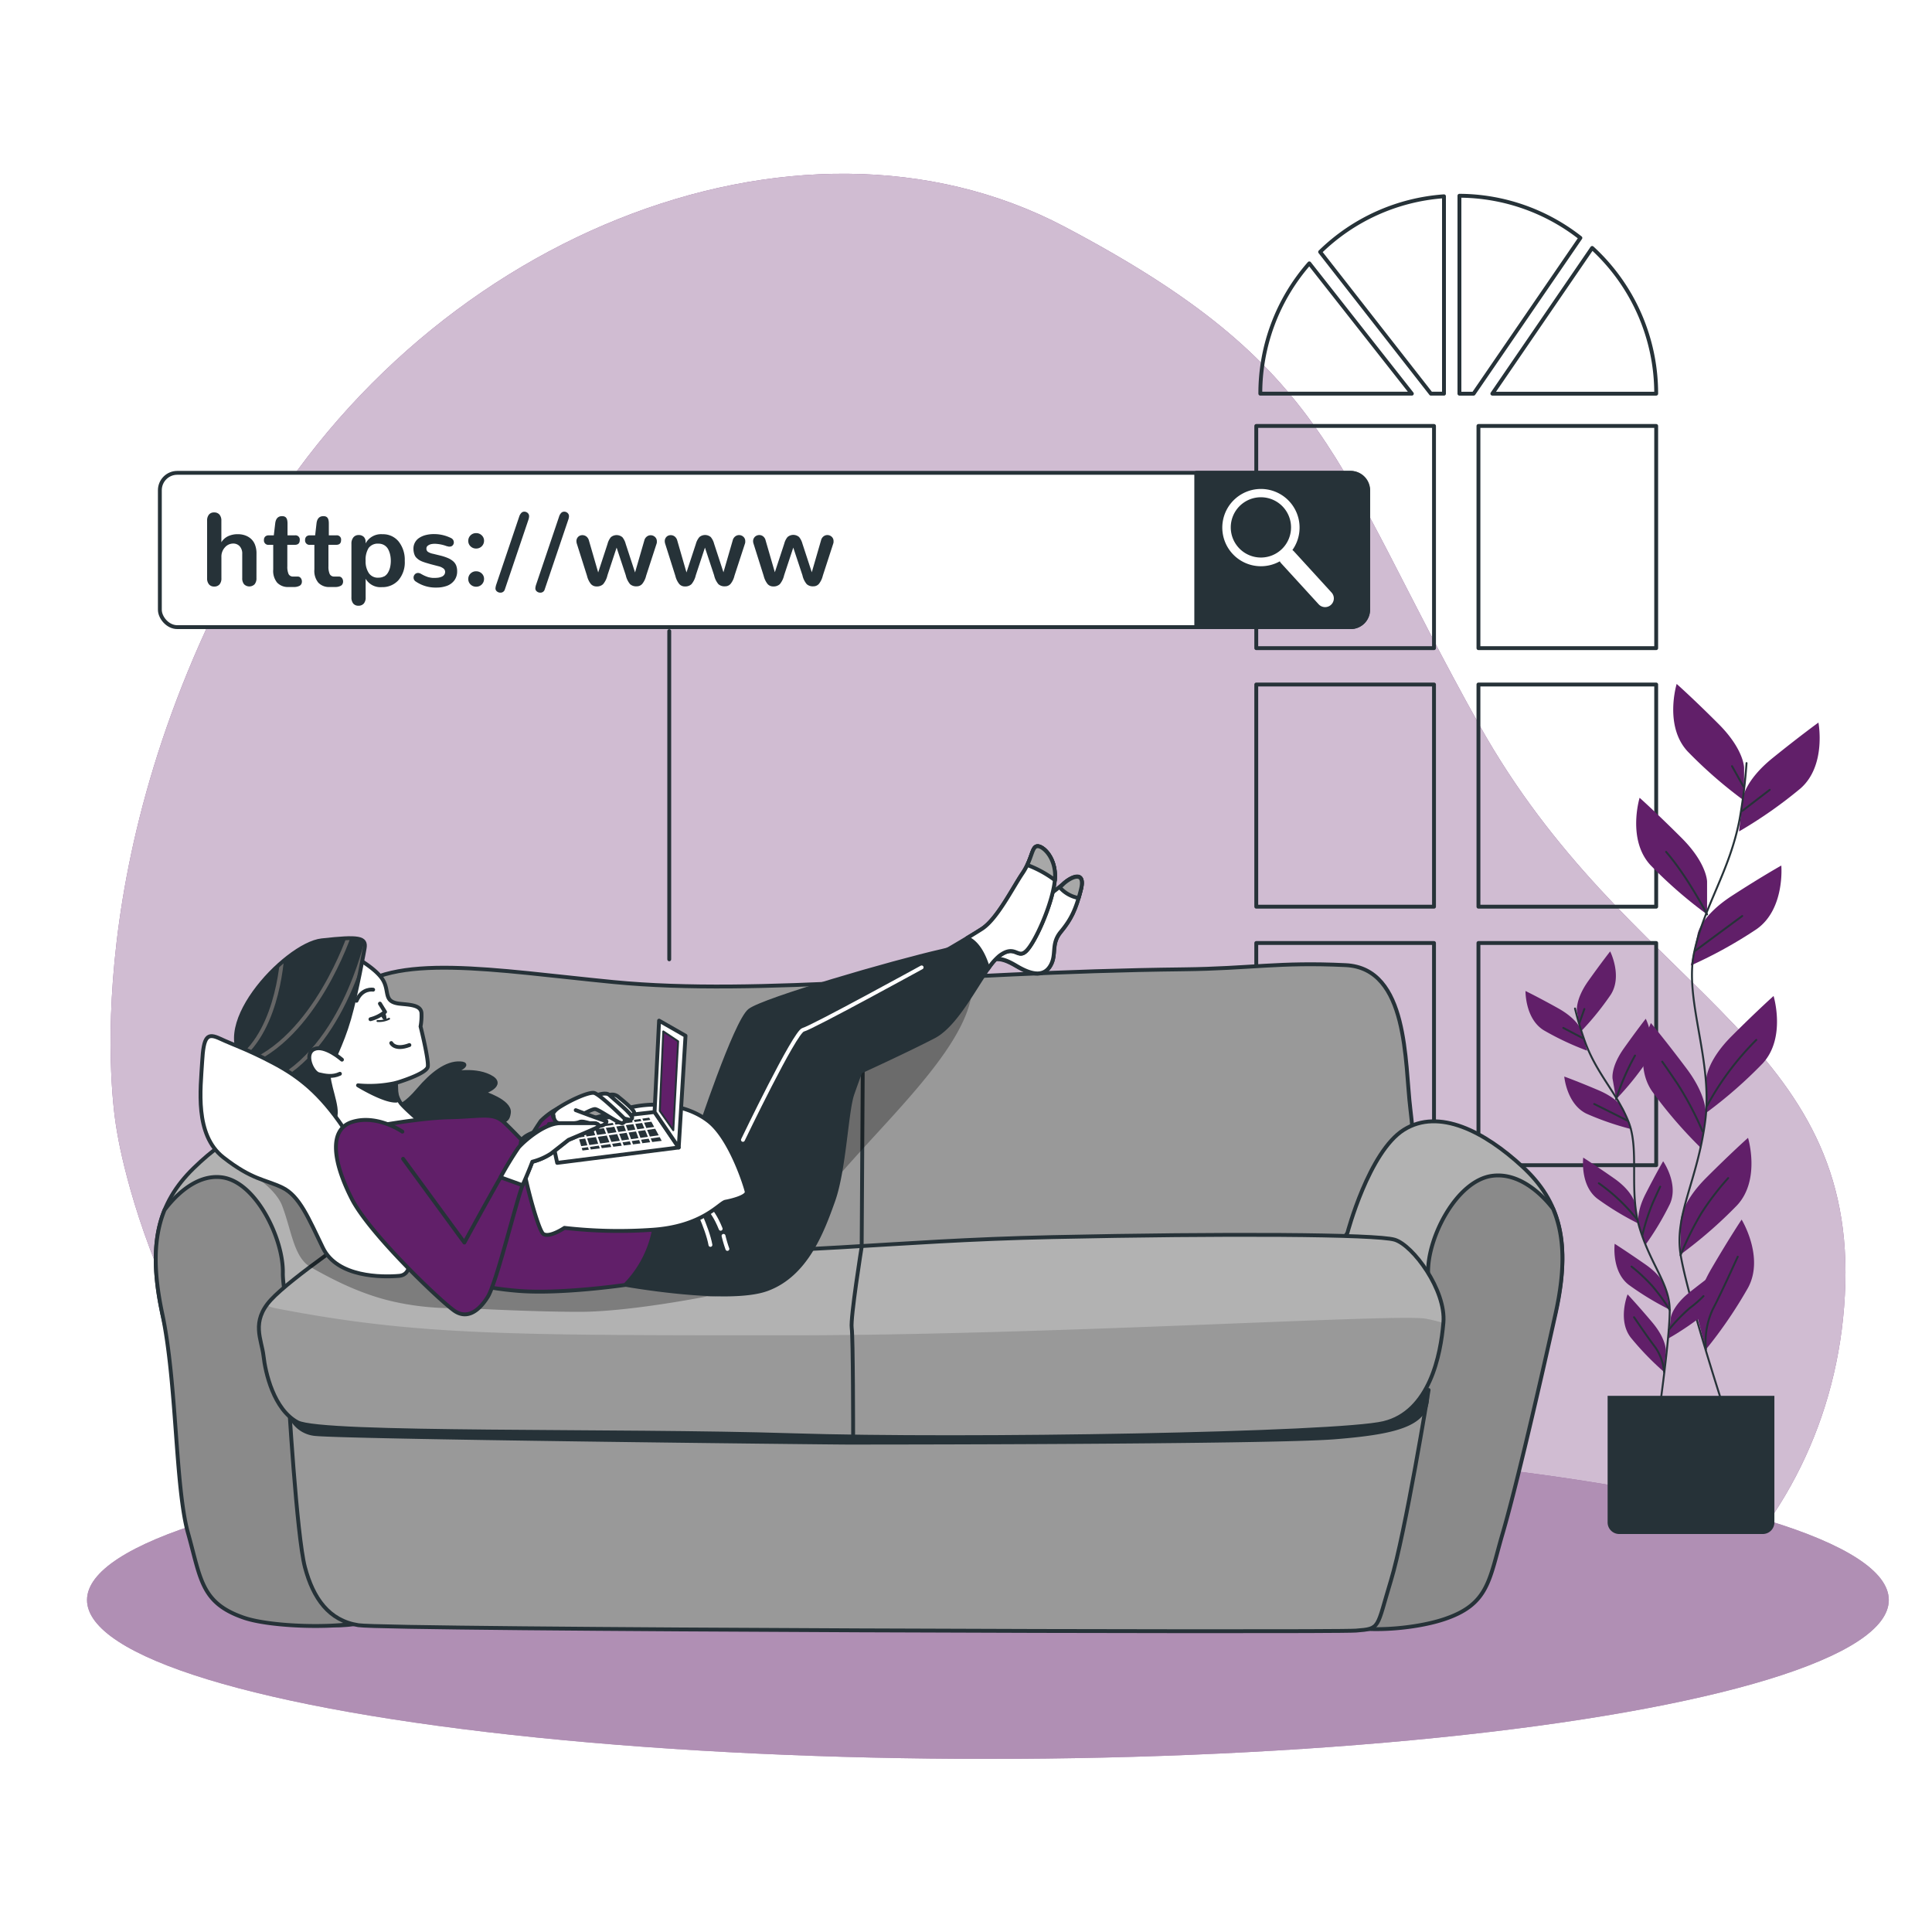 <?xml version="1.0" encoding="UTF-8"?> <svg xmlns="http://www.w3.org/2000/svg" xmlns:xlink="http://www.w3.org/1999/xlink" xmlns:svgjs="http://svgjs.com/svgjs" class="animated" id="freepik_stories-www" viewBox="0 0 500 500" version="1.1"><style>svg#freepik_stories-www:not(.animated) .animable {opacity: 0;}svg#freepik_stories-www.animated #freepik--Tab--inject-140 {animation: 6s Infinite linear floating;animation-delay: 0s;} @keyframes floating { 0% { opacity: 1; transform: translateY(0px); } 50% { transform: translateY(-10px); } 100% { opacity: 1; transform: translateY(0px); } } </style><g id="freepik--background-simple--inject-140" style="transform-origin: 253.112px 248.497px 0px;" class="animable"><path d="M30.12,291.91s10.93,78.7,82.23,123.47,162.76,37.59,237,33.73,126.41-52.54,128.22-116.88-56.49-76.16-94.7-144.56-38-92.42-107.37-129S107.87,61.52,62.9,143.83,30.12,291.91,30.12,291.91Z" style="fill: rgb(97, 31, 105); transform-origin: 253.112px 248.497px 0px;" id="el7fzbjt4howr" class="animable"></path><g id="el50fte02jubk"><path d="M30.12,291.91s10.93,78.7,82.23,123.47,162.76,37.59,237,33.73,126.41-52.54,128.22-116.88-56.49-76.16-94.7-144.56-38-92.42-107.37-129S107.87,61.52,62.9,143.83,30.12,291.91,30.12,291.91Z" style="fill: rgb(255, 255, 255); opacity: 0.7; transform-origin: 253.112px 248.497px 0px;" class="animable"></path></g></g><g id="freepik--Window--inject-140" style="transform-origin: 376.87px 176.105px 0px;" class="animable"><path d="M338.85,68.16a51,51,0,0,0-12.68,33.72h39.21Z" style="fill: none; stroke: rgb(38, 50, 56); stroke-linecap: round; stroke-linejoin: round; transform-origin: 345.775px 85.02px 0px;" id="eljfsqylrv87p" class="animable"></path><path d="M412.05,64.17l-25.83,37.71h42.4A51.09,51.09,0,0,0,412.05,64.17Z" style="fill: none; stroke: rgb(38, 50, 56); stroke-linecap: round; stroke-linejoin: round; transform-origin: 407.42px 83.025px 0px;" id="el7nhf5u78lyi" class="animable"></path><path d="M341.65,65.2l28.67,36.68h3.38V50.8A51,51,0,0,0,341.65,65.2Z" style="fill: none; stroke: rgb(38, 50, 56); stroke-linecap: round; stroke-linejoin: round; transform-origin: 357.675px 76.34px 0px;" id="elxmeasx6pg7" class="animable"></path><rect x="325.12" y="244.05" width="46" height="57.5" style="fill: none; stroke: rgb(38, 50, 56); stroke-linecap: round; stroke-linejoin: round; transform-origin: 348.12px 272.8px 0px;" id="el6sg0ahie7v7" class="animable"></rect><path d="M377.7,50.66v51.22h3.67L409,61.57A51,51,0,0,0,377.7,50.66Z" style="fill: none; stroke: rgb(38, 50, 56); stroke-linecap: round; stroke-linejoin: round; transform-origin: 393.35px 76.27px 0px;" id="elz82wsp44bro" class="animable"></path><rect x="382.62" y="110.24" width="46" height="57.5" style="fill: none; stroke: rgb(38, 50, 56); stroke-linecap: round; stroke-linejoin: round; transform-origin: 405.62px 138.99px 0px;" id="elpt9vqnk4gkn" class="animable"></rect><rect x="325.12" y="177.15" width="46" height="57.5" style="fill: none; stroke: rgb(38, 50, 56); stroke-linecap: round; stroke-linejoin: round; transform-origin: 348.12px 205.9px 0px;" id="el33iydcczjzx" class="animable"></rect><rect x="382.62" y="177.15" width="46" height="57.5" style="fill: none; stroke: rgb(38, 50, 56); stroke-linecap: round; stroke-linejoin: round; transform-origin: 405.62px 205.9px 0px;" id="elexzjm1v9h7" class="animable"></rect><rect x="382.62" y="244.05" width="46" height="57.5" style="fill: none; stroke: rgb(38, 50, 56); stroke-linecap: round; stroke-linejoin: round; transform-origin: 405.62px 272.8px 0px;" id="el31n2o3vs0gf" class="animable"></rect><rect x="325.12" y="110.24" width="46" height="57.5" style="fill: none; stroke: rgb(38, 50, 56); stroke-linecap: round; stroke-linejoin: round; transform-origin: 348.12px 138.99px 0px;" id="elj3rmrjlaym" class="animable"></rect></g><g id="freepik--Floor--inject-140" style="transform-origin: 255.67px 414.08px 0px;" class="animable"><ellipse cx="255.67" cy="414.08" rx="233.15" ry="41.12" style="fill: rgb(97, 31, 105); transform-origin: 255.67px 414.08px 0px;" id="elhcf8zfi3evp" class="animable"></ellipse><g id="elvrgzq1uall"><ellipse cx="255.67" cy="414.08" rx="233.15" ry="41.12" style="fill: rgb(255, 255, 255); opacity: 0.5; transform-origin: 255.67px 414.08px 0px;" class="animable"></ellipse></g></g><g id="freepik--Plants--inject-140" style="transform-origin: 432.863px 287px 0px;" class="animable"><path d="M451.37,198.69s0-4.71-6.6-11.32S433.92,177,433.92,177s-3.31,10.85,2.83,17.46a116.51,116.51,0,0,0,14.62,12.74Z" style="fill: rgb(97, 31, 105); transform-origin: 442.2px 192.1px 0px;" id="el765pdr2u31u" class="animable"></path><path d="M441.79,228.16s0-4.72-6.61-11.32-10.85-10.38-10.85-10.38-3.3,10.85,2.83,17.45a115.31,115.31,0,0,0,14.63,12.74Z" style="fill: rgb(97, 31, 105); transform-origin: 432.617px 221.555px 0px;" id="elpf5rqux8bgm" class="animable"></path><path d="M451,206.73s.49-4.69,7.76-10.56S470.61,187,470.61,187s2.13,11.14-4.66,17.06a116.17,116.17,0,0,1-15.89,11.12Z" style="fill: rgb(97, 31, 105); transform-origin: 460.493px 201.09px 0px;" id="elmgmuuz3hyob" class="animable"></path><path d="M439.38,241.53s1-4.62,8.83-9.69S461,224,461,224s1,11.31-6.42,16.48a116.29,116.29,0,0,1-17,9.39Z" style="fill: rgb(97, 31, 105); transform-origin: 449.313px 236.935px 0px;" id="el9cnoq0hc3o6" class="animable"></path><path d="M441.55,279.46s0-4.71,6.61-11.32S459,257.76,459,257.76s3.3,10.85-2.83,17.46A116.24,116.24,0,0,1,441.55,288Z" style="fill: rgb(97, 31, 105); transform-origin: 450.719px 272.88px 0px;" id="elskwpx4ikd1" class="animable"></path><path d="M441.44,288.72s.67-4.67-4.93-12.14-9.26-11.82-9.26-11.82-4.81,10.27.32,17.68a115.82,115.82,0,0,0,12.67,14.69Z" style="fill: rgb(97, 31, 105); transform-origin: 433.334px 280.945px 0px;" id="elfpunk1ykg6u" class="animable"></path><path d="M434.93,316.17s0-4.72,6.6-11.32,10.86-10.38,10.86-10.38,3.3,10.85-2.83,17.45a116.07,116.07,0,0,1-14.63,12.74Z" style="fill: rgb(97, 31, 105); transform-origin: 444.104px 309.565px 0px;" id="elc2s9bfxxxem" class="animable"></path><path d="M439.34,341.05s-1.19-4.56,3.52-12.63,7.87-12.79,7.87-12.79,5.94,9.67,1.68,17.61a116.44,116.44,0,0,1-10.92,16Z" style="fill: rgb(97, 31, 105); transform-origin: 446.577px 332.435px 0px;" id="eluakepwkupyb" class="animable"></path><path d="M452,197.49a134.92,134.92,0,0,1-1.81,14.64c-2.61,13.49-9.14,22.2-11.75,34.38s4.89,27.88,2.88,43.53-8.1,24.36-6.36,34.8,10.88,38.73,10.88,38.73" style="fill: none; stroke: rgb(38, 50, 56); stroke-linecap: round; stroke-linejoin: round; stroke-width: 0.5px; transform-origin: 443.326px 280.53px 0px;" id="el5rqlkipjjw6" class="animable"></path><line x1="450.89" y1="209.87" x2="458.01" y2="204.4" style="fill: none; stroke: rgb(38, 50, 56); stroke-linecap: round; stroke-linejoin: round; stroke-width: 0.5px; transform-origin: 454.45px 207.135px 0px;" id="elc33weqfxu29" class="animable"></line><line x1="451.22" y1="203.58" x2="448.24" y2="198.28" style="fill: none; stroke: rgb(38, 50, 56); stroke-linecap: round; stroke-linejoin: round; stroke-width: 0.5px; transform-origin: 449.73px 200.93px 0px;" id="elqqja7wg99bd" class="animable"></line><path d="M438.81,246s6-4.47,12.08-8.94" style="fill: none; stroke: rgb(38, 50, 56); stroke-linecap: round; stroke-linejoin: round; stroke-width: 0.5px; transform-origin: 444.85px 241.53px 0px;" id="eleq3tyz2rpew" class="animable"></path><path d="M441.79,236.65s-5-9.73-10.6-16.19" style="fill: none; stroke: rgb(38, 50, 56); stroke-linecap: round; stroke-linejoin: round; stroke-width: 0.5px; transform-origin: 436.49px 228.555px 0px;" id="ely57y6d7gpkl" class="animable"></path><path d="M441.79,286.18a73.51,73.51,0,0,1,12.74-17.05" style="fill: none; stroke: rgb(38, 50, 56); stroke-linecap: round; stroke-linejoin: round; stroke-width: 0.5px; transform-origin: 448.16px 277.655px 0px;" id="el1e7kvoseldh" class="animable"></path><path d="M440.63,292.8a83.07,83.07,0,0,0-6.46-12.25c-3.47-5.13-4-5.8-4-5.8" style="fill: none; stroke: rgb(38, 50, 56); stroke-linecap: round; stroke-linejoin: round; stroke-width: 0.5px; transform-origin: 435.4px 283.775px 0px;" id="el6dlfegvjg9q" class="animable"></path><path d="M434.93,324.84A79.38,79.38,0,0,1,440.3,314a69.92,69.92,0,0,1,6.95-9.11" style="fill: none; stroke: rgb(38, 50, 56); stroke-linecap: round; stroke-linejoin: round; stroke-width: 0.5px; transform-origin: 441.09px 314.865px 0px;" id="eljz3ole83qpd" class="animable"></path><path d="M441.49,349.27a20.17,20.17,0,0,1,1.79-10.45c2.48-4.8,5.29-11.09,6.45-13.58" style="fill: none; stroke: rgb(38, 50, 56); stroke-linecap: round; stroke-linejoin: round; stroke-width: 0.5px; transform-origin: 445.563px 337.255px 0px;" id="elgv1j537wbww" class="animable"></path><path d="M408.12,261.72s-.51-3,2.91-7.82,5.68-7.68,5.68-7.68,3.25,6.44.12,11.25a73.91,73.91,0,0,1-7.79,9.58Z" style="fill: rgb(97, 31, 105); transform-origin: 413.142px 256.635px 0px;" id="elqkvdsc5qcnp" class="animable"></path><path d="M417.33,279.16s-.51-3,2.91-7.82,5.68-7.69,5.68-7.69,3.25,6.45.12,11.26a74.25,74.25,0,0,1-7.79,9.57Z" style="fill: rgb(97, 31, 105); transform-origin: 422.352px 274.065px 0px;" id="el7e9pyw3wvct" class="animable"></path><path d="M409.25,266.72s-.82-2.89-6-5.78-8.45-4.47-8.45-4.47-.13,7.22,4.77,10.19a73.55,73.55,0,0,0,11.17,5.25Z" style="fill: rgb(97, 31, 105); transform-origin: 402.77px 264.19px 0px;" id="elyv8ekkth5sl" class="animable"></path><path d="M420.29,287.28s-1.12-2.79-6.59-5.12-8.87-3.55-8.87-3.55.63,7.19,5.82,9.64a73.8,73.8,0,0,0,11.66,4Z" style="fill: rgb(97, 31, 105); transform-origin: 413.57px 285.43px 0px;" id="el09fueflajw8l" class="animable"></path><path d="M423.05,311.31s-.52-3-5.38-6.39-7.93-5.33-7.93-5.33-.89,7.16,3.67,10.64a73.74,73.74,0,0,0,10.56,6.4Z" style="fill: rgb(97, 31, 105); transform-origin: 416.82px 308.11px 0px;" id="el7t428coyo5q" class="animable"></path><path d="M424.12,317.1s-.93-2.86,1.77-8.15,4.53-8.42,4.53-8.42,4.13,5.92,1.72,11.13a74.44,74.44,0,0,1-6.35,10.58Z" style="fill: rgb(97, 31, 105); transform-origin: 428.43px 311.385px 0px;" id="el96mnv4biu9m" class="animable"></path><path d="M432.41,341s.34-3,5-6.68,7.61-5.77,7.61-5.77,1.3,7.1-3.06,10.83a73.39,73.39,0,0,1-10.17,7Z" style="fill: rgb(97, 31, 105); transform-origin: 438.496px 337.465px 0px;" id="elecvbkex7p1h" class="animable"></path><path d="M431.18,333.6s-.51-3-5.37-6.38-7.93-5.33-7.93-5.33-.89,7.16,3.67,10.64a74.38,74.38,0,0,0,10.55,6.4Z" style="fill: rgb(97, 31, 105); transform-origin: 424.955px 330.41px 0px;" id="eliitt1w1vffe" class="animable"></path><path d="M431.12,349.68s.25-3-3.58-7.53-6.32-7.17-6.32-7.17-2.68,6.71.85,11.22a74.47,74.47,0,0,0,8.59,8.87Z" style="fill: rgb(97, 31, 105); transform-origin: 425.685px 345.025px 0px;" id="eltvti9kpccd" class="animable"></path><path d="M407.61,261a85.48,85.48,0,0,0,2.73,9c3.1,8.17,8.14,12.92,11.1,20.28s0,18,2.92,27.61,7.72,14.39,7.76,21.13-2.61,25.47-2.61,25.47" style="fill: none; stroke: rgb(38, 50, 56); stroke-linecap: round; stroke-linejoin: round; stroke-width: 0.5px; transform-origin: 419.865px 312.745px 0px;" id="el3e6o1nys048" class="animable"></path><line x1="409.63" y1="268.67" x2="404.58" y2="266.02" style="fill: none; stroke: rgb(38, 50, 56); stroke-linecap: round; stroke-linejoin: round; stroke-width: 0.5px; transform-origin: 407.105px 267.345px 0px;" id="elwjblk2texua" class="animable"></line><line x1="408.74" y1="264.77" x2="410.04" y2="261.12" style="fill: none; stroke: rgb(38, 50, 56); stroke-linecap: round; stroke-linejoin: round; stroke-width: 0.5px; transform-origin: 409.39px 262.945px 0px;" id="el10qymvp2nxdr" class="animable"></line><path d="M421.13,290s-4.22-2.15-8.55-4.29" style="fill: none; stroke: rgb(38, 50, 56); stroke-linecap: round; stroke-linejoin: round; stroke-width: 0.5px; transform-origin: 416.855px 287.855px 0px;" id="el60xaueczkhe" class="animable"></path><path d="M418.25,284.48a60.54,60.54,0,0,1,4.89-11.3" style="fill: none; stroke: rgb(38, 50, 56); stroke-linecap: round; stroke-linejoin: round; stroke-width: 0.5px; transform-origin: 420.695px 278.83px 0px;" id="elqjctxono9u" class="animable"></path><path d="M423.63,315.54a46.94,46.94,0,0,0-9.85-9.31" style="fill: none; stroke: rgb(38, 50, 56); stroke-linecap: round; stroke-linejoin: round; stroke-width: 0.5px; transform-origin: 418.705px 310.885px 0px;" id="el8tp6pafs3yg" class="animable"></path><path d="M425.07,319.57a53.59,53.59,0,0,1,2.72-8.39c1.62-3.59,1.86-4.06,1.86-4.06" style="fill: none; stroke: rgb(38, 50, 56); stroke-linecap: round; stroke-linejoin: round; stroke-width: 0.5px; transform-origin: 427.36px 313.345px 0px;" id="elp79600e8i8c" class="animable"></path><path d="M431.89,344.15a44.36,44.36,0,0,1,5.44-5.64,28.42,28.42,0,0,0,3.53-3.08" style="fill: none; stroke: rgb(38, 50, 56); stroke-linecap: round; stroke-linejoin: round; stroke-width: 0.5px; transform-origin: 436.375px 339.79px 0px;" id="el104whaa47lin" class="animable"></path><path d="M432.12,339a49.66,49.66,0,0,0-4.54-6.22,44.19,44.19,0,0,0-5.35-5" style="fill: none; stroke: rgb(38, 50, 56); stroke-linecap: round; stroke-linejoin: round; stroke-width: 0.5px; transform-origin: 427.175px 333.39px 0px;" id="el2o7ljrpbuw4" class="animable"></path><path d="M430.66,355.07a12.82,12.82,0,0,0-2.25-6.36c-2.08-2.74-4.53-6.38-5.52-7.81" style="fill: none; stroke: rgb(38, 50, 56); stroke-linecap: round; stroke-linejoin: round; stroke-width: 0.5px; transform-origin: 426.775px 347.985px 0px;" id="elv6pck2x90vj" class="animable"></path><path d="M416,361.24h43.21a0,0,0,0,1,0,0V394a3,3,0,0,1-3,3H419.05a3,3,0,0,1-3-3V361.24A0,0,0,0,1,416,361.24Z" style="fill: rgb(38, 50, 56); transform-origin: 437.605px 379.12px 0px;" id="el8pc4wjnbtsn" class="animable"></path></g><g id="freepik--Couch--inject-140" style="transform-origin: 222.33px 335.856px 0px;" class="animable"><path d="M363.05,327.31S368.29,314.2,365,287c-1.47-11.92-.42-36.42-16.73-37.22-17.4-.84-24.51.88-42,1.08-62.91.71-109.17,7-147.53,3.29-30.83-3-57.43-7.86-68.39,3.1s-10,34.32-9,38.84,8.1,35.51,8.1,35.51l272-1.23Z" style="fill: rgb(153, 153, 153); stroke: rgb(38, 50, 56); stroke-linecap: round; stroke-linejoin: round; transform-origin: 223.432px 290.575px 0px;" id="eljiyrjcz3ax" class="animable"></path><path d="M93,319.48s-5.24-21-13.82-26.69-19.78.47-29.07,9.53S38.17,322.1,42,340s15,44.32,18.35,56.24,3.33,18.11,14.53,21.92,21.93,4.05,28.84-5.48,5-53.38-.48-69.82S93,319.48,93,319.48Z" style="fill: rgb(178, 178, 178); stroke: rgb(38, 50, 56); stroke-linecap: round; stroke-linejoin: round; transform-origin: 74.238px 355.609px 0px;" id="elqhyobaj14go" class="animable"></path><path d="M92,411.94C87.26,402.88,73,338.3,73.2,329.49s-6.91-23.6-15.72-24.79c-7.27-1-13.08,6-14.9,8.44-2.84,7-3,15.47-.59,26.83,3.81,17.87,3.33,44.88,6.67,56.79S52,414.87,63.19,418.69c7.37,2.5,26.22,2.91,32.22.56A58.87,58.87,0,0,0,92,411.94Z" style="fill: rgb(138, 138, 138); stroke: rgb(38, 50, 56); stroke-linecap: round; stroke-linejoin: round; transform-origin: 67.858px 362.705px 0px;" id="el7230xyvuc1v" class="animable"></path><path d="M348.71,319.08s5.54-21,14.6-26.69,20.89.47,30.7,9.53,12.59,19.78,8.56,37.65-15.86,44.32-19.38,56.24-3.52,18.11-15.35,21.92-23.16,4-30.46-5.48-5.28-53.38.51-69.82S348.71,319.08,348.71,319.08Z" style="fill: rgb(178, 178, 178); stroke: rgb(38, 50, 56); stroke-linecap: round; stroke-linejoin: round; transform-origin: 368.517px 355.187px 0px;" id="eluvh0ch4u7x" class="animable"></path><path d="M349.72,412.86c5-9.17,20.13-74.54,19.88-83.47s7.3-23.88,16.61-25.09c7.68-1,13.81,6,15.73,8.54,3,7.08,3.19,15.66.63,27.16-4,18.1-10.18,44.88-13.71,56.94s-3.52,18.33-15.35,22.19c-7.78,2.54-21,3.51-27.37,1.13A58.29,58.29,0,0,1,349.72,412.86Z" style="fill: rgb(138, 138, 138); stroke: rgb(38, 50, 56); stroke-linecap: round; stroke-linejoin: round; transform-origin: 375.246px 362.912px 0px;" id="elf4x6f58g4g" class="animable"></path><path d="M369.72,359.72s-6,37-9.77,49.39S357.33,421.5,350.9,422s-250.53-.21-258.15-1.4-11.68-6.91-13.83-15-4.29-44.87-4.29-44.87l284.85-1Z" style="fill: rgb(153, 153, 153); stroke: rgb(38, 50, 56); stroke-linecap: round; stroke-linejoin: round; transform-origin: 222.175px 390.941px 0px;" id="el6e93ipgkrxm" class="animable"></path><path d="M74.65,366.56a8.26,8.26,0,0,0,6.4,5c5,.92,134.06,2.29,138.18,2.29s109.35,0,126.28-1.37,25.55-3.62,24.21-12.79-.87-1.85-.87-1.85l-297,3.66Z" style="fill: rgb(38, 50, 56); transform-origin: 220.853px 364.461px 0px;" id="el67m5v13tegc" class="animable"></path><path d="M93.7,318.29S75.35,330.68,70.11,336.4s-2.39,10.24-1.91,14.53,2.62,13.82,8.82,17.16,83.16,1.91,128,3.34,141.15-.28,153.07-3.14,14.75-17.63,15.46-26-7.84-20-12.6-21.45-44.4-1.63-88.49-.68S208.13,325,157.85,324,105.14,316.14,93.7,318.29Z" style="fill: rgb(178, 178, 178); transform-origin: 220.294px 344.91px 0px;" id="elr01g02peh3c" class="animable"></path><g style="clip-path: url(&quot;#freepik--clip-path--inject-140&quot;); transform-origin: 222.442px 354.172px 0px;" id="ellc1vty7efs" class="animable"><path d="M68.2,350.93c.48,4.29,2.62,13.82,8.82,17.16s83.16,1.91,128,3.34,141.15-.28,153.07-3.14,19.06-14.29,19.78-22.63a11.34,11.34,0,0,0-.42-3.73c-1.68,1.68-4.92-.14-8.74-.69-8.49-1.22-97.83,4.34-164.7,4.34-72.6,0-96.26,0-132.19-6.91-5.35-1-1.67-2.27-1.67-2.27C64.86,342.12,67.72,346.64,68.2,350.93Z" style="fill: rgb(153, 153, 153); transform-origin: 222.442px 354.172px 0px;" id="el2be9ibat3tl" class="animable"></path></g><path d="M93.7,318.29S75.35,330.68,70.11,336.4s-2.39,10.24-1.91,14.53,2.62,13.82,8.82,17.16,83.16,1.91,128,3.34,141.15-.28,153.07-3.14,14.75-17.63,15.46-26-7.84-20-12.6-21.45-44.4-1.63-88.49-.68S208.13,325,157.85,324,105.14,316.14,93.7,318.29Z" style="fill: none; stroke: rgb(38, 50, 56); stroke-linecap: round; stroke-linejoin: round; transform-origin: 220.294px 344.91px 0px;" id="elpxyhonwh6kn" class="animable"></path><path d="M223.41,255.14,223,322.66s-2.95,18.45-2.58,21,.37,27.67.37,27.67" style="fill: none; stroke: rgb(38, 50, 56); stroke-linecap: round; stroke-linejoin: round; transform-origin: 221.899px 313.235px 0px;" id="elp4k0rolyhf" class="animable"></path></g><g id="freepik--Character--inject-140" style="transform-origin: 165.947px 279.576px 0px;" class="animable"><path d="M103.33,286.18s1.6-.2,5-4.2,7.2-7,10.79-6.79-3,2.8-3,2.8,6.19-1.6,10.59.6-1.8,4.19-1.8,4.19,7.19,2.2,6.79,5.2-1.8,2.2-10.39,2.2-13,2.19-16.58,1S98.73,289.58,103.33,286.18Z" style="fill: rgb(38, 50, 56); stroke: rgb(38, 50, 56); stroke-linecap: round; stroke-linejoin: round; transform-origin: 116.26px 283.357px 0px;" id="elnacxnaxw4m" class="animable"></path><path d="M91.36,247.4s5.8,3.06,7.69,6.12,0,5.74,4.37,6.24c2.44.29,5.66.24,5.66,2.59a15.31,15.31,0,0,1-.24,3.3s2.12,8.48,1.88,10.37-8.24,4.24-8.24,4.24a7.56,7.56,0,0,0,1.18,5.18c1.65,2.12,9.42,8.48,10.6,9.42s-22.85,3.77-22.85,3.77S86,287.32,78.69,283.32s-10.84-3.77-11.07-7.77,6.59-18.61,12.95-23.33S91.36,247.4,91.36,247.4Z" style="fill: rgb(255, 255, 255); stroke: rgb(38, 50, 56); stroke-linecap: round; stroke-linejoin: round; transform-origin: 90.958px 273.015px 0px;" id="el7vfbmjqp8vp" class="animable"></path><path d="M99.64,262.16a11.52,11.52,0,0,1-1.09.49,1.17,1.17,0,0,0,.06.2c.33.81.85,1.36,1.17,1.24s.3-.89,0-1.7A2.4,2.4,0,0,0,99.64,262.16Z" style="fill: rgb(38, 50, 56); transform-origin: 99.281px 263.133px 0px;" id="elju7ttvwf9dk" class="animable"></path><path d="M97.69,264.24a6,6,0,0,0,3-.59" style="fill: rgb(255, 255, 255); stroke: rgb(38, 50, 56); stroke-linecap: round; stroke-linejoin: round; stroke-width: 0.5px; transform-origin: 99.19px 263.951px 0px;" id="elmq2wibwhbf" class="animable"></path><path d="M102.48,280.26a31.12,31.12,0,0,1-9.82.62s6.94,4.26,10,3.95Z" style="fill: rgb(38, 50, 56); stroke: rgb(38, 50, 56); stroke-linecap: round; stroke-linejoin: round; transform-origin: 97.66px 282.553px 0px;" id="eldwclva1byun" class="animable"></path><path d="M98.33,259.74l1.32,2.14a9.83,9.83,0,0,1-3.77,1.89" style="fill: rgb(255, 255, 255); stroke: rgb(38, 50, 56); stroke-linecap: round; stroke-linejoin: round; transform-origin: 97.765px 261.755px 0px;" id="el90olt069xyd" class="animable"></path><path d="M101.26,269.94s.91,1.95,4.69.52" style="fill: rgb(255, 255, 255); stroke: rgb(38, 50, 56); stroke-linecap: round; stroke-linejoin: round; transform-origin: 103.605px 270.462px 0px;" id="eleaqa5e3gqh8" class="animable"></path><path d="M96.57,256.13s-2.86-.52-4.3,2.87" style="fill: rgb(255, 255, 255); stroke: rgb(38, 50, 56); stroke-linecap: round; stroke-linejoin: round; transform-origin: 94.42px 257.551px 0px;" id="elb17f3831gb7" class="animable"></path><path d="M94.36,245.45s-2,11.33-4,18.24-4.56,11.07-5.21,13.68,2.6,9.11,1.56,11.85-2-1.3-8-4.69-10.94-6.64-13.81-8.6c-12.53-8.55,8.81-31.52,18.37-32.57S94.88,242.58,94.36,245.45Z" style="fill: rgb(38, 50, 56); transform-origin: 77.748px 266.461px 0px;" id="el0mnzy0wc9ch" class="animable"></path><g style="clip-path: url(&quot;#freepik--clip-path-2--inject-140&quot;); transform-origin: 78.27px 261.33px 0px;" id="el9c2zdtiheak" class="animable"><path d="M94.93,243.11s-6.54,30.51-27.09,38" style="fill: none; stroke: rgb(102, 102, 102); stroke-linecap: round; stroke-linejoin: round; transform-origin: 81.385px 262.11px 0px;" id="el5t0e9j30ums" class="animable"></path><path d="M90.57,241.55s-9,27.4-27.4,33.94" style="fill: none; stroke: rgb(102, 102, 102); stroke-linecap: round; stroke-linejoin: round; transform-origin: 76.87px 258.52px 0px;" id="eliyox7cd4a9" class="animable"></path><path d="M73.13,246.22s-.62,19.93-11.52,28" style="fill: none; stroke: rgb(102, 102, 102); stroke-linecap: round; stroke-linejoin: round; transform-origin: 67.37px 260.22px 0px;" id="elm71u86zygt" class="animable"></path></g><path d="M94.36,245.45s-2,11.33-4,18.24-4.56,11.07-5.21,13.68,2.6,9.11,1.56,11.85-2-1.3-8-4.69-10.94-6.64-13.81-8.6c-12.53-8.55,8.81-31.52,18.37-32.57S94.88,242.58,94.36,245.45Z" style="fill: none; stroke: rgb(38, 50, 56); stroke-linecap: round; stroke-linejoin: round; transform-origin: 77.748px 266.461px 0px;" id="elm8sb5332p0d" class="animable"></path><path d="M88.5,274.24s-4.43-3.91-7.17-2.74-.52,6.13,1.17,6.52,3.52.78,5.47-.13" style="fill: rgb(255, 255, 255); stroke: rgb(38, 50, 56); stroke-linecap: round; stroke-linejoin: round; transform-origin: 84.27px 274.864px 0px;" id="el3a88ftj1h2j" class="animable"></path><g id="elhm3y3nuq80k"><path d="M57.81,299.51S70.5,305.5,73,312s3,13.5,7.5,16,12.5,7,22,9a69.15,69.15,0,0,0,17,1.5s17.5,1,30.5,1,33-4,33-4,14.5,1.5,23.5-16.5,42.5-43,45-62c0,0-40.5,19.5-46.5,28s-46.5,30.5-67.5,30.5-45.5-16-59-25S57.13,290.53,57.81,299.51Z" style="opacity: 0.3; transform-origin: 154.635px 298.25px 0px;" class="animable"></path></g><path d="M103.15,317.3s-8.21-16.42-14.26-25.41-11.53-13.29-18.18-16.8S60.36,270.4,57,268.83s-4.3-.78-4.69,6.06-2,18.76,5.47,24.62,10.75,5.67,15.25,7.82,6.84,8,10.55,15.63,15.24,7.62,19.74,7.23S105.89,321.79,103.15,317.3Z" style="fill: rgb(255, 255, 255); stroke: rgb(38, 50, 56); stroke-linecap: round; stroke-linejoin: round; transform-origin: 78.949px 299.234px 0px;" id="elbaay9g73up" class="animable"></path><path d="M180.73,293.52s9.64-29.18,13.29-32S231,249,243.79,246.1s29.44-15.37,31.27-17.2,6-3.91,4.69,1.3-2.61,7.82-5.22,11-1,5.73-2.6,8.6-4.43,2.86-8.86.26-6.25-2.61-11.46,1.3-14.86,13.29-25.28,16.41-13.81,3.65-13.81,3.65-4.69,22.15-10.94,31.79-8.6,14.07-18.76,12.25-5.73-17.46-5.21-19S180.73,293.52,180.73,293.52Z" style="fill: rgb(38, 50, 56); stroke: rgb(38, 50, 56); stroke-linecap: round; stroke-linejoin: round; transform-origin: 228.102px 271.381px 0px;" id="elsju0wq2gey8" class="animable"></path><path d="M271.93,249.75c1.56-2.87,0-5.48,2.6-8.6s3.91-5.73,5.22-11-2.87-3.12-4.69-1.3a106.51,106.51,0,0,1-23.8,14.7,23.57,23.57,0,0,1,3.16,5.8c3.25-1.88,5.13-1.47,8.65.61C267.5,252.61,270.37,252.61,271.93,249.75Z" style="fill: rgb(255, 255, 255); stroke: rgb(38, 50, 56); stroke-linecap: round; stroke-linejoin: round; transform-origin: 265.63px 239.377px 0px;" id="el9ozr0127raj" class="animable"></path><path d="M275.06,228.9a10,10,0,0,1-.82.71,8.34,8.34,0,0,0,4.91,2.79c.2-.68.4-1.41.6-2.2C281.05,225,276.88,227.08,275.06,228.9Z" style="fill: rgb(168, 168, 168); stroke: rgb(38, 50, 56); stroke-linecap: round; stroke-linejoin: round; transform-origin: 277.118px 229.655px 0px;" id="el099hupd60v37" class="animable"></path><path d="M160.93,332.34s27.36,5,37.52,1.31,14.33-14.86,17.2-22.93,3.39-23.19,4.95-27.62,2.08-5.73,2.08-5.73,12-5.48,19-9.12,12.77-17.72,16.94-20.85,4.69,1,7-1.3,6.51-11.73,7.29-17.72S270.1,219,268.54,219s-1.3,3.13-3.91,7-6.51,11.72-10.42,14.33-22.41,13.28-29.44,17.19-16.16,6-20.85,14.07-12.5,25-13.55,26.84a46.09,46.09,0,0,1-2.6,3.91,86.81,86.81,0,0,1-8.6,2.86c-5.47,1.57-12,.79-15.11,3.91S160.93,332.34,160.93,332.34Z" style="fill: rgb(38, 50, 56); stroke: rgb(38, 50, 56); stroke-linecap: round; stroke-linejoin: round; transform-origin: 216.975px 277.004px 0px;" id="elew9nc14kj59" class="animable"></path><path d="M192.27,295s13.44-28,15.6-28.5,30.65-16.14,30.65-16.14" style="fill: none; stroke: rgb(255, 255, 255); stroke-linecap: round; stroke-linejoin: round; transform-origin: 215.395px 272.68px 0px;" id="elzr55xo0uxd" class="animable"></path><path d="M179.43,310.46s3.65,7.29,4.43,11.72" style="fill: none; stroke: rgb(255, 255, 255); stroke-linecap: round; stroke-linejoin: round; transform-origin: 181.645px 316.32px 0px;" id="el8atu33pkbbn" class="animable"></path><path d="M181.51,311.24s2.61.78,5,6.77" style="fill: none; stroke: rgb(255, 255, 255); stroke-linecap: round; stroke-linejoin: round; transform-origin: 184.01px 314.625px 0px;" id="els7i0hn6it7p" class="animable"></path><path d="M187.25,319.84a33.19,33.19,0,0,0,1,3.38" style="fill: none; stroke: rgb(255, 255, 255); stroke-linecap: round; stroke-linejoin: round; transform-origin: 187.75px 321.53px 0px;" id="elzc75mpr28" class="animable"></path><path d="M268.54,219c-1.56,0-1.3,3.13-3.91,7s-6.51,11.72-10.42,14.33c-.79.52-2.17,1.37-3.92,2.43,2,.86,4,3.06,5.45,7.92a15.53,15.53,0,0,1,2.9-3.32c4.17-3.13,4.69,1,7-1.3s6.51-11.73,7.29-17.72S270.1,219,268.54,219Z" style="fill: rgb(255, 255, 255); stroke: rgb(38, 50, 56); stroke-linecap: round; stroke-linejoin: round; transform-origin: 261.665px 234.84px 0px;" id="elm8y91sag2rr" class="animable"></path><path d="M268.54,219c-1.26,0-1.34,2-2.68,4.86a28.69,28.69,0,0,1,7.16,3.92C273.49,222.17,270.05,219,268.54,219Z" style="fill: rgb(168, 168, 168); stroke: rgb(38, 50, 56); stroke-linecap: round; stroke-linejoin: round; transform-origin: 269.462px 223.39px 0px;" id="elqx7jxmg0r8s" class="animable"></path><path d="M144.56,286.75a18.88,18.88,0,0,0-4.61,3.36,95,95,0,0,0-5,8.25l5.6,5.88,4.05-14.13,2.1-1.54Z" style="fill: rgb(97, 31, 105); stroke: rgb(38, 50, 56); stroke-linecap: round; stroke-linejoin: round; transform-origin: 140.825px 295.495px 0px;" id="el8ui1p6bymxw" class="animable"></path><path d="M93.77,292.09s13.88-2.74,22.47-2.93,11.34-1.37,14.27,1.36,10.75,11.14,12.12,12.51,26-1.37,26-1.37,2.34,5.86.78,15.64a27.71,27.71,0,0,1-7.62,15.24s-16.43,2.4-27.36,1.56c-20.92-1.6-28.64-9.15-33.92-15.6S91,298.14,90.84,295.6,93.77,292.09,93.77,292.09Z" style="fill: rgb(97, 31, 105); stroke: rgb(38, 50, 56); stroke-linecap: round; stroke-linejoin: round; transform-origin: 130.39px 311.511px 0px;" id="elg0zjfo2i47a" class="animable"></path><path d="M146.08,291.17s-10.16,1.31-11.21,4.17,4.17,22.93,5.74,24,5.47-1.57,5.47-1.57a123.9,123.9,0,0,0,22.41.52c13.29-.78,17.71-7,19.28-7.29s5.73-1.31,5.47-2.61-4.17-13.81-9.9-18.24-14.59-5.47-22.67-2.86A147.21,147.21,0,0,1,146.08,291.17Z" style="fill: rgb(255, 255, 255); stroke: rgb(38, 50, 56); stroke-linecap: round; stroke-linejoin: round; transform-origin: 163.992px 302.737px 0px;" id="eldqnx6dldzic" class="animable"></path><polygon points="142.04 290.91 144.2 300.95 175.65 296.97 169.4 287.79 142.04 290.91" style="fill: rgb(255, 255, 255); stroke: rgb(38, 50, 56); stroke-linecap: round; stroke-linejoin: round; transform-origin: 158.845px 294.37px 0px;" id="elraboicotjbd" class="animable"></polygon><polygon points="159.49 291.53 160.05 292.95 162 292.68 161.47 291.26 159.49 291.53" style="fill: rgb(38, 50, 56); transform-origin: 160.745px 292.105px 0px;" id="eltasjm4x03wp" class="animable"></polygon><polygon points="162.17 293.16 160.24 293.43 160.92 295.15 162.82 294.89 162.17 293.16" style="fill: rgb(38, 50, 56); transform-origin: 161.53px 294.155px 0px;" id="elu3uvtofnok" class="animable"></polygon><polygon points="150.41 296.62 152.01 296.4 151.45 294.66 149.88 294.88 150.41 296.62" style="fill: rgb(38, 50, 56); transform-origin: 150.945px 295.64px 0px;" id="el4lt9ekbe7dt" class="animable"></polygon><polygon points="161.98 291.19 162.5 292.61 164.43 292.34 163.91 290.93 161.98 291.19" style="fill: rgb(38, 50, 56); transform-origin: 163.205px 291.77px 0px;" id="ely0g2xkcxk2" class="animable"></polygon><polygon points="151.31 292.64 151.79 294.11 154.04 293.79 153.53 292.34 151.31 292.64" style="fill: rgb(38, 50, 56); transform-origin: 152.675px 293.225px 0px;" id="elem9sljpyodo" class="animable"></polygon><polygon points="156.79 291.9 157.36 293.33 159.54 293.02 158.98 291.6 156.79 291.9" style="fill: rgb(38, 50, 56); transform-origin: 158.165px 292.465px 0px;" id="ell3g96efd6ar" class="animable"></polygon><polygon points="154.04 292.27 154.54 293.72 156.85 293.4 156.28 291.96 154.04 292.27" style="fill: rgb(38, 50, 56); transform-origin: 155.445px 292.84px 0px;" id="ely7cfka26qoe" class="animable"></polygon><polygon points="160.41 295.23 159.73 293.5 157.55 293.81 158.23 295.53 160.41 295.23" style="fill: rgb(38, 50, 56); transform-origin: 158.98px 294.515px 0px;" id="ely3dqtahrckh" class="animable"></polygon><polygon points="163.5 295.3 163.82 296.16 165.74 295.92 165.41 295.03 163.5 295.3" style="fill: rgb(38, 50, 56); transform-origin: 164.62px 295.595px 0px;" id="ellnymcza654j" class="animable"></polygon><polygon points="166.96 292.49 165.11 292.75 165.74 294.48 167.68 294.21 166.96 292.49" style="fill: rgb(38, 50, 56); transform-origin: 166.395px 293.485px 0px;" id="elak5e4gy11ta" class="animable"></polygon><polygon points="162.68 293.09 163.32 294.82 165.24 294.55 164.6 292.82 162.68 293.09" style="fill: rgb(38, 50, 56); transform-origin: 163.96px 293.82px 0px;" id="elphg15m271et" class="animable"></polygon><polygon points="168.79 295.55 171.25 295.25 170.73 294.29 168.4 294.62 168.79 295.55" style="fill: rgb(38, 50, 56); transform-origin: 169.825px 294.92px 0px;" id="elqod3m10zi3t" class="animable"></polygon><polygon points="152.68 296.81 152.9 297.49 155.23 297.2 154.98 296.49 152.68 296.81" style="fill: rgb(38, 50, 56); transform-origin: 153.955px 296.99px 0px;" id="elj0qtt4ashun" class="animable"></polygon><polygon points="154.21 294.27 151.95 294.59 152.52 296.33 154.81 296.01 154.21 294.27" style="fill: rgb(38, 50, 56); transform-origin: 153.38px 295.3px 0px;" id="elnvcopuleq5" class="animable"></polygon><polygon points="157.04 293.88 154.71 294.2 155.32 295.94 157.72 295.6 157.04 293.88" style="fill: rgb(38, 50, 56); transform-origin: 156.215px 294.91px 0px;" id="elm6yyy5zvhdr" class="animable"></polygon><polygon points="158.42 296.01 158.72 296.78 160.91 296.51 160.6 295.7 158.42 296.01" style="fill: rgb(38, 50, 56); transform-origin: 159.665px 296.24px 0px;" id="elt2tnmc3ckwt" class="animable"></polygon><polygon points="164.25 290.38 165.97 290.14 165.73 289.58 164.04 289.82 164.25 290.38" style="fill: rgb(38, 50, 56); transform-origin: 165.005px 289.98px 0px;" id="elkpjol3b3uu" class="animable"></polygon><polygon points="153.87 291.79 156.09 291.49 155.9 291 153.71 291.32 153.87 291.79" style="fill: rgb(38, 50, 56); transform-origin: 154.9px 291.395px 0px;" id="el0b7kw3emec2u" class="animable"></polygon><polygon points="159.3 291.05 161.29 290.78 161.09 290.25 159.09 290.54 159.3 291.05" style="fill: rgb(38, 50, 56); transform-origin: 160.19px 290.65px 0px;" id="elfgbee51n73" class="animable"></polygon><polygon points="156.6 291.42 158.79 291.12 158.59 290.61 156.41 290.93 156.6 291.42" style="fill: rgb(38, 50, 56); transform-origin: 157.6px 291.015px 0px;" id="elvthvlxl03of" class="animable"></polygon><polygon points="151.15 292.16 153.36 291.86 153.2 291.39 151 291.71 151.15 292.16" style="fill: rgb(38, 50, 56); transform-origin: 152.18px 291.775px 0px;" id="elhk1z48a4q46" class="animable"></polygon><polygon points="150.65 292.23 150.5 291.78 149 292 149.13 292.43 150.65 292.23" style="fill: rgb(38, 50, 56); transform-origin: 149.825px 292.105px 0px;" id="elkz38ieb5smi" class="animable"></polygon><polygon points="152.39 297.55 152.17 296.88 150.55 297.11 150.75 297.75 152.39 297.55" style="fill: rgb(38, 50, 56); transform-origin: 151.47px 297.315px 0px;" id="el7gqt768bjs3" class="animable"></polygon><polygon points="166.48 290.07 168.31 289.83 168 289.25 166.24 289.5 166.48 290.07" style="fill: rgb(38, 50, 56); transform-origin: 167.275px 289.66px 0px;" id="el8r9azpw3uav" class="animable"></polygon><polygon points="149.73 294.4 151.29 294.18 150.81 292.71 149.28 292.92 149.73 294.4" style="fill: rgb(38, 50, 56); transform-origin: 150.285px 293.555px 0px;" id="elp3tswruo09b" class="animable"></polygon><polygon points="167.88 294.69 165.92 294.96 166.24 295.86 168.27 295.61 167.88 294.69" style="fill: rgb(38, 50, 56); transform-origin: 167.095px 295.275px 0px;" id="el5unm5paodrb" class="animable"></polygon><polygon points="161.8 290.71 163.74 290.45 163.54 289.9 161.6 290.18 161.8 290.71" style="fill: rgb(38, 50, 56); transform-origin: 162.67px 290.305px 0px;" id="el9axv01v29gw" class="animable"></polygon><polygon points="157.91 296.08 155.48 296.42 155.74 297.14 158.21 296.84 157.91 296.08" style="fill: rgb(38, 50, 56); transform-origin: 156.845px 296.61px 0px;" id="elen75yeb2i17" class="animable"></polygon><polygon points="163 295.37 161.11 295.63 161.43 296.45 163.31 296.22 163 295.37" style="fill: rgb(38, 50, 56); transform-origin: 162.21px 295.91px 0px;" id="el5hak913ab0m" class="animable"></polygon><polygon points="164.42 290.86 164.93 292.26 166.75 292.01 166.17 290.62 164.42 290.86" style="fill: rgb(38, 50, 56); transform-origin: 165.585px 291.44px 0px;" id="ele7eqrsz1fm" class="animable"></polygon><polygon points="169.56 292.12 167.47 292.41 168.19 294.14 170.48 293.82 169.56 292.12" style="fill: rgb(38, 50, 56); transform-origin: 168.975px 293.13px 0px;" id="elg6li1be6mmk" class="animable"></polygon><polygon points="167.27 291.94 169.3 291.65 168.57 290.3 166.68 290.55 167.27 291.94" style="fill: rgb(38, 50, 56); transform-origin: 167.99px 291.12px 0px;" id="el0rubhhsjf27a" class="animable"></polygon><polygon points="175.65 296.97 177.41 268.05 170.57 264.14 169.4 287.79 175.65 296.97" style="fill: rgb(255, 255, 255); stroke: rgb(38, 50, 56); stroke-linecap: round; stroke-linejoin: round; transform-origin: 173.405px 280.555px 0px;" id="eldzxf5sg8sjv" class="animable"></polygon><polygon points="171.66 266.93 170.75 287.5 174.25 292.5 175.5 269.5 171.66 266.93" style="fill: rgb(97, 31, 105); stroke: rgb(38, 50, 56); stroke-linecap: round; stroke-linejoin: round; stroke-width: 0.5px; transform-origin: 173.125px 279.715px 0px;" id="el6v04i81e2n5" class="animable"></polygon><path d="M157.71,283.38a2.47,2.47,0,0,1,2.46.61c1.36,1.09,4.31,3.53,3.94,4.14s-.86.61-1.6-.12S157.71,283.38,157.71,283.38Z" style="fill: rgb(255, 255, 255); stroke: rgb(38, 50, 56); stroke-linecap: round; stroke-linejoin: round; transform-origin: 160.926px 285.923px 0px;" id="elnix9j6y7mbj" class="animable"></path><path d="M154.63,283.39s2.24-.84,3.08,0,6.3,5.18,5.88,6-1.12.14-2,.14S154.63,283.39,154.63,283.39Z" style="fill: rgb(255, 255, 255); stroke: rgb(38, 50, 56); stroke-linecap: round; stroke-linejoin: round; transform-origin: 159.122px 286.406px 0px;" id="elm7cb59xeql" class="animable"></path><path d="M143.44,289.41s-1.53-1.12,1.68-3.08,7.14-3.64,8.54-3.5,8,6.72,8,6.72a.87.87,0,0,1-.56,1.12c-.84.28-6.16-3.64-7.13-3.64s-4.2,2-5.18,2.24S145.54,291.23,143.44,289.41Z" style="fill: rgb(255, 255, 255); stroke: rgb(38, 50, 56); stroke-linecap: round; stroke-linejoin: round; transform-origin: 152.393px 286.753px 0px;" id="elnb249h1y3jj" class="animable"></path><path d="M149,287.31s7.41,2.8,7.83,2.8-.14,1.12-1.4,1.26-4.33-1.54-5.45-1-3.38.38-5.05.33-1.67-2-1.67-2" style="fill: rgb(255, 255, 255); stroke: rgb(38, 50, 56); stroke-linecap: round; stroke-linejoin: round; transform-origin: 150.114px 289.344px 0px;" id="elf5y48mjkd1" class="animable"></path><path d="M104.13,292.87s-6.45-4.5-12.9-2.54-4.88,10.75-.19,19.93,23.64,27.16,26.77,29.12,6.06,0,8.4-3.71,7.62-25.8,9.19-29.32,2.34-5.66,2.34-5.66a16.22,16.22,0,0,0,4.89-2.15l4.49-3.52s7-2.93,7.62-3.32-.19-1-1-1H145c-3.91,0-9,4.3-10.75,6.25s-14.07,24.62-14.07,24.62L104.32,299.9" style="fill: rgb(97, 31, 105); stroke: rgb(38, 50, 56); stroke-linecap: round; stroke-linejoin: round; transform-origin: 120.95px 314.994px 0px;" id="elpu15mxgy34" class="animable"></path><path d="M147.12,295s7-2.93,7.62-3.32-.19-1-1-1H145c-3.91,0-9,4.3-10.75,6.25a86.59,86.59,0,0,0-4.71,7.75l5.71,2.06c.06-.16.12-.31.18-.43,1.56-3.52,2.34-5.66,2.34-5.66a16.22,16.22,0,0,0,4.89-2.15Z" style="fill: rgb(255, 255, 255); stroke: rgb(38, 50, 56); stroke-linecap: round; stroke-linejoin: round; transform-origin: 142.25px 298.71px 0px;" id="ellvmykntglol" class="animable"></path></g><g id="freepik--Tab--inject-140" style="transform-origin: 197.73px 185.32px 0px;" class="animable"><rect x="41.37" y="122.37" width="312.67" height="39.93" rx="4.5" style="fill: rgb(255, 255, 255); stroke: rgb(38, 50, 56); stroke-linecap: round; stroke-linejoin: round; transform-origin: 197.705px 142.335px 0px;" id="elt6vemeq070b" class="animable"></rect><path d="M309.59,122.37h40a4.5,4.5,0,0,1,4.5,4.5V157.8a4.5,4.5,0,0,1-4.5,4.5h-40a0,0,0,0,1,0,0V122.37A0,0,0,0,1,309.59,122.37Z" style="fill: rgb(38, 50, 56); stroke: rgb(38, 50, 56); stroke-linecap: round; stroke-linejoin: round; transform-origin: 331.84px 142.335px 0px;" id="eliix75983hd" class="animable"></path><path d="M66.37,149.61a2.37,2.37,0,0,1-.48,1.6,1.93,1.93,0,0,1-2.72,0,2.37,2.37,0,0,1-.48-1.6v-6.24a2.78,2.78,0,0,0-.66-2,2.22,2.22,0,0,0-1.68-.7,2.85,2.85,0,0,0-2.15,1,3.52,3.52,0,0,0-.9,2.5v5.47a2.37,2.37,0,0,1-.48,1.6,1.76,1.76,0,0,1-1.39.56,1.69,1.69,0,0,1-1.34-.56,2.37,2.37,0,0,1-.49-1.6V134.76a2.4,2.4,0,0,1,.47-1.58,1.64,1.64,0,0,1,1.34-.56,1.73,1.73,0,0,1,1.39.56,2.35,2.35,0,0,1,.49,1.58v5.58a4.11,4.11,0,0,1,1.7-1.55,5.79,5.79,0,0,1,2.59-.54,5.5,5.5,0,0,1,1.84.3,4.55,4.55,0,0,1,1.52.88A4,4,0,0,1,66,141a6.12,6.12,0,0,1,.38,2.26Z" style="fill: rgb(38, 50, 56); transform-origin: 59.988px 142.21px 0px;" id="elcvfl5spunyv" class="animable"></path><path d="M71.71,150.77a4.79,4.79,0,0,1-1-3.38V141h-1.1a1.14,1.14,0,0,1-1.3-1.27,1.17,1.17,0,0,1,.32-.86,1.26,1.26,0,0,1,.94-.32h1.29l.36-3.06c.14-1.27.73-1.91,1.78-1.91s1.41.64,1.41,1.92v3.05h1.92a1.09,1.09,0,0,1,1.24,1.24c0,.81-.43,1.21-1.28,1.21H74.36v5.58a4.64,4.64,0,0,0,.33,2,1.25,1.25,0,0,0,1.2.63h.16l.88,0H77a1,1,0,0,1,.83.38,1.44,1.44,0,0,1,.3.9,1.49,1.49,0,0,1-.09.54,1.32,1.32,0,0,1-.25.38,1.16,1.16,0,0,1-.41.26,4.23,4.23,0,0,1-.5.17,3.8,3.8,0,0,1-.61.08l-.66,0h-1A3.82,3.82,0,0,1,71.71,150.77Z" style="fill: rgb(38, 50, 56); transform-origin: 73.216px 142.752px 0px;" id="el5d1ggvq7akt" class="animable"></path><path d="M82.36,150.77a4.79,4.79,0,0,1-1-3.38V141h-1.1a1.14,1.14,0,0,1-1.3-1.27,1.21,1.21,0,0,1,.31-.86,1.3,1.3,0,0,1,1-.32h1.29l.35-3.06c.14-1.27.74-1.91,1.79-1.91s1.4.64,1.4,1.92v3.05h1.93a1.09,1.09,0,0,1,1.24,1.24c0,.81-.43,1.21-1.28,1.21H85v5.58a4.61,4.61,0,0,0,.34,2,1.25,1.25,0,0,0,1.2.63h.16l.87,0h.08a1,1,0,0,1,.84.38,1.44,1.44,0,0,1,.3.9,1.3,1.3,0,0,1-.1.54,1.12,1.12,0,0,1-.24.38,1.26,1.26,0,0,1-.41.26,4.23,4.23,0,0,1-.5.17,3.8,3.8,0,0,1-.61.08l-.66,0h-1A3.79,3.79,0,0,1,82.36,150.77Z" style="fill: rgb(38, 50, 56); transform-origin: 83.871px 142.752px 0px;" id="el10efo4v01vz" class="animable"></path><path d="M91.41,156.19a2.48,2.48,0,0,1-.46-1.6V140.72a2.51,2.51,0,0,1,.5-1.64,1.68,1.68,0,0,1,1.37-.61,1.8,1.8,0,0,1,1.32.47,1.78,1.78,0,0,1,.48,1.32v.37A4.52,4.52,0,0,1,99,138.26a5.17,5.17,0,0,1,4.18,1.9,7.61,7.61,0,0,1,1.57,5,7.09,7.09,0,0,1-1.64,5,5.56,5.56,0,0,1-4.28,1.79,4.42,4.42,0,0,1-4.2-2.17v4.83a2.32,2.32,0,0,1-.49,1.6,1.79,1.79,0,0,1-1.4.55A1.68,1.68,0,0,1,91.41,156.19Zm8-7a2.69,2.69,0,0,0,1-1,4.86,4.86,0,0,0,.55-1.39,7.37,7.37,0,0,0,.18-1.67,7,7,0,0,0-.16-1.53,5.52,5.52,0,0,0-.5-1.41,2.71,2.71,0,0,0-1-1.08,2.82,2.82,0,0,0-1.51-.41,2.92,2.92,0,0,0-2.58,1.13,5.81,5.81,0,0,0-.77,3.31,5.43,5.43,0,0,0,.84,3.19A2.81,2.81,0,0,0,98,149.5,3,3,0,0,0,99.43,149.15Z" style="fill: rgb(38, 50, 56); transform-origin: 97.855px 147.503px 0px;" id="elczoa1lx304p" class="animable"></path><path d="M107.15,150a1.21,1.21,0,0,1-.12-.53,1.36,1.36,0,0,1,.08-.44,1.52,1.52,0,0,1,.24-.38,1,1,0,0,1,.37-.27,1.06,1.06,0,0,1,.46-.1,1.51,1.51,0,0,1,.72.2l.24.14.3.16.31.16.37.16.38.15a3.64,3.64,0,0,0,.44.14l.47.1.53.07.56,0a7.19,7.19,0,0,0,1-.07,4.06,4.06,0,0,0,.84-.25,1.48,1.48,0,0,0,.63-.5,1.29,1.29,0,0,0,.23-.76,1.12,1.12,0,0,0-.43-.85,3.38,3.38,0,0,0-1.29-.59l-2-.52-1.16-.34c-.3-.09-.63-.2-1-.34a4.93,4.93,0,0,1-.83-.41,3.64,3.64,0,0,1-.63-.5,2,2,0,0,1-.48-.63,3.55,3.55,0,0,1-.27-.78,4.46,4.46,0,0,1-.11-1,3.27,3.27,0,0,1,1.5-2.82,5.54,5.54,0,0,1,1.69-.73,8.7,8.7,0,0,1,2.18-.25,9.93,9.93,0,0,1,4.3,1,1.32,1.32,0,0,1,.59.49,1.23,1.23,0,0,1,.19.66,1.11,1.11,0,0,1-.29.76,1,1,0,0,1-.77.33l-.27,0a1.47,1.47,0,0,1-.28-.08l-.14,0a9.59,9.59,0,0,0-3.15-.65,4.93,4.93,0,0,0-1,.1,2.18,2.18,0,0,0-.84.4.86.86,0,0,0-.35.7,1,1,0,0,0,.37.87,3.76,3.76,0,0,0,1.35.52l2,.49a12.6,12.6,0,0,1,1.83.61,5.13,5.13,0,0,1,1.31.79,2.83,2.83,0,0,1,.83,1.12,4.12,4.12,0,0,1,.26,1.51,3.85,3.85,0,0,1-.71,2.34,4.2,4.2,0,0,1-1.92,1.43,7.79,7.79,0,0,1-2.76.45,9,9,0,0,1-5.31-1.56A1.14,1.14,0,0,1,107.15,150Z" style="fill: rgb(38, 50, 56); transform-origin: 112.655px 145.141px 0px;" id="el18miixkkwv5" class="animable"></path><path d="M121.78,141.39a1.86,1.86,0,0,1-.59-1.43,1.94,1.94,0,0,1,.57-1.4,2,2,0,0,1,1.47-.59,2,2,0,0,1,1.44.57,1.87,1.87,0,0,1,.6,1.42,2,2,0,0,1-2,2A2,2,0,0,1,121.78,141.39Zm0,9.87a1.88,1.88,0,0,1-.59-1.42,1.94,1.94,0,0,1,.57-1.4,2,2,0,0,1,1.47-.59,2.05,2.05,0,0,1,1.44.56,1.88,1.88,0,0,1,.6,1.43,2,2,0,0,1-2,2A2,2,0,0,1,121.78,151.26Z" style="fill: rgb(38, 50, 56); transform-origin: 123.23px 144.905px 0px;" id="elu9h7xbpvkq" class="animable"></path><path d="M128.62,153.07a1,1,0,0,1-.39-.85,4.19,4.19,0,0,1,.2-.93l5.93-17.56a2.41,2.41,0,0,1,.53-.95,1,1,0,0,1,.78-.36,1.29,1.29,0,0,1,.89.33,1.1,1.1,0,0,1,.37.89,3.35,3.35,0,0,1-.18.89l-6.09,18a1.15,1.15,0,0,1-1.16.85A1.38,1.38,0,0,1,128.62,153.07Z" style="fill: rgb(38, 50, 56); transform-origin: 132.58px 142.9px 0px;" id="elajxjcjmoq2i" class="animable"></path><path d="M138.94,153.07a1,1,0,0,1-.39-.85,3.66,3.66,0,0,1,.2-.93l5.93-17.56a2.4,2.4,0,0,1,.52-.95,1.06,1.06,0,0,1,.79-.36,1.29,1.29,0,0,1,.89.33,1.1,1.1,0,0,1,.37.89,3.08,3.08,0,0,1-.19.89l-6.09,18a1.13,1.13,0,0,1-1.15.85A1.36,1.36,0,0,1,138.94,153.07Z" style="fill: rgb(38, 50, 56); transform-origin: 142.9px 142.901px 0px;" id="eldaz8k89j64" class="animable"></path><path d="M163.07,151.19a5.43,5.43,0,0,1-1.12-2.31l-2.37-7.16-2.37,7.16a5.55,5.55,0,0,1-1.12,2.31,2.34,2.34,0,0,1-1.7.58,1.9,1.9,0,0,1-1.47-.64,5.41,5.41,0,0,1-1-2.1l-2.65-8.37a2.25,2.25,0,0,1-.09-.61,1.52,1.52,0,0,1,.23-.84,1.48,1.48,0,0,1,.59-.55,1.69,1.69,0,0,1,1.45,0,1.5,1.5,0,0,1,.57.45,1.89,1.89,0,0,1,.39.76l2.4,8.28,2.42-7.39a4.57,4.57,0,0,1,.85-1.72,2.3,2.3,0,0,1,3,0,4.57,4.57,0,0,1,.85,1.72l2.42,7.39,2.4-8.28a1.82,1.82,0,0,1,.64-1,1.6,1.6,0,0,1,1-.35,1.63,1.63,0,0,1,1.12.44,1.47,1.47,0,0,1,.48,1.14,1.51,1.51,0,0,1,0,.3,1.25,1.25,0,0,1-.07.31L167.22,149a5.26,5.26,0,0,1-1,2.1,1.86,1.86,0,0,1-1.46.64A2.34,2.34,0,0,1,163.07,151.19Z" style="fill: rgb(38, 50, 56); transform-origin: 159.589px 145.129px 0px;" id="elww2eutkljck" class="animable"></path><path d="M185.93,151.19a5.43,5.43,0,0,1-1.12-2.31l-2.37-7.16-2.37,7.16a5.55,5.55,0,0,1-1.12,2.31,2.34,2.34,0,0,1-1.7.58,1.88,1.88,0,0,1-1.47-.64,5.41,5.41,0,0,1-1-2.1l-2.65-8.37a2.25,2.25,0,0,1-.09-.61,1.52,1.52,0,0,1,.23-.84,1.48,1.48,0,0,1,.59-.55,1.69,1.69,0,0,1,1.45,0,1.58,1.58,0,0,1,.57.45,1.89,1.89,0,0,1,.39.76l2.39,8.28,2.43-7.39A4.57,4.57,0,0,1,181,139a2.28,2.28,0,0,1,2.95,0,4.43,4.43,0,0,1,.86,1.72l2.42,7.39,2.4-8.28a1.82,1.82,0,0,1,.64-1,1.6,1.6,0,0,1,1-.35,1.63,1.63,0,0,1,1.12.44,1.47,1.47,0,0,1,.48,1.14c0,.1,0,.2,0,.3a2,2,0,0,1-.07.31L190.08,149a5.26,5.26,0,0,1-1,2.1,1.86,1.86,0,0,1-1.46.64A2.34,2.34,0,0,1,185.93,151.19Z" style="fill: rgb(38, 50, 56); transform-origin: 182.455px 145.117px 0px;" id="elfeerc42eoqh" class="animable"></path><path d="M208.79,151.19a5.32,5.32,0,0,1-1.12-2.31l-2.37-7.16-2.37,7.16a5.55,5.55,0,0,1-1.12,2.31,2.35,2.35,0,0,1-1.71.58,1.88,1.88,0,0,1-1.46-.64,5.55,5.55,0,0,1-1-2.1L195,140.66a1.94,1.94,0,0,1-.1-.61,1.53,1.53,0,0,1,.24-.84,1.48,1.48,0,0,1,.59-.55,1.65,1.65,0,0,1,.79-.19,1.58,1.58,0,0,1,.65.14,1.6,1.6,0,0,1,.58.45,1.76,1.76,0,0,1,.38.76l2.4,8.28,2.43-7.39a4.43,4.43,0,0,1,.85-1.72,2.28,2.28,0,0,1,3,0,4.57,4.57,0,0,1,.86,1.72l2.42,7.39,2.4-8.28a1.81,1.81,0,0,1,.63-1,1.62,1.62,0,0,1,1-.35,1.65,1.65,0,0,1,1.12.44,1.47,1.47,0,0,1,.48,1.14c0,.1,0,.2,0,.3a2,2,0,0,1-.07.31L212.94,149a5.4,5.4,0,0,1-1,2.1,1.86,1.86,0,0,1-1.46.64A2.34,2.34,0,0,1,208.79,151.19Z" style="fill: rgb(38, 50, 56); transform-origin: 205.31px 145.101px 0px;" id="el4suonh4bgli" class="animable"></path><path d="M344.6,153.34l-9.73-10.65a2.57,2.57,0,0,0-.4-.34,10,10,0,1,0-3.26,2.92,2.44,2.44,0,0,0,.32.47l9.74,10.65a2.26,2.26,0,0,0,3.19.14A2.25,2.25,0,0,0,344.6,153.34Zm-26.08-16.85a7.8,7.8,0,1,1,7.79,7.8A7.81,7.81,0,0,1,318.52,136.49Z" style="fill: rgb(255, 255, 255); transform-origin: 330.763px 141.832px 0px;" id="elrt7theifpm8" class="animable"></path><line x1="173.2" y1="163.32" x2="173.2" y2="248.27" style="fill: none; stroke: rgb(38, 50, 56); stroke-linecap: round; stroke-linejoin: round; transform-origin: 173.2px 205.795px 0px;" id="elp7l53zinvy" class="animable"></line></g><defs><filter id="active" height="200%"><feMorphology in="SourceAlpha" result="DILATED" operator="dilate" radius="2"></feMorphology><feFlood flood-color="#32DFEC" flood-opacity="1" result="PINK"></feFlood><feComposite in="PINK" in2="DILATED" operator="in" result="OUTLINE"></feComposite><feMerge><feMergeNode in="OUTLINE"></feMergeNode><feMergeNode in="SourceGraphic"></feMergeNode></feMerge></filter><filter id="hover" height="200%"><feMorphology in="SourceAlpha" result="DILATED" operator="dilate" radius="2"></feMorphology><feFlood flood-color="#ff0000" flood-opacity="0.5" result="PINK"></feFlood><feComposite in="PINK" in2="DILATED" operator="in" result="OUTLINE"></feComposite><feMerge><feMergeNode in="OUTLINE"></feMergeNode><feMergeNode in="SourceGraphic"></feMergeNode></feMerge><feColorMatrix type="matrix" values="0 0 0 0 0 0 1 0 0 0 0 0 0 0 0 0 0 0 1 0 "></feColorMatrix></filter></defs><defs><clipPath id="freepik--clip-path--inject-140"><path d="M93.7,318.29S75.35,330.68,70.11,336.4s-2.39,10.24-1.91,14.53,2.62,13.82,8.82,17.16,83.16,1.91,128,3.34,141.15-.28,153.07-3.14,14.75-17.63,15.46-26-7.84-20-12.6-21.45-44.4-1.63-88.49-.68S208.13,325,157.85,324,105.14,316.14,93.7,318.29Z" style="fill:#b2b2b2;stroke:#263238;stroke-linecap:round;stroke-linejoin:round"></path></clipPath><clipPath id="freepik--clip-path-2--inject-140"><path d="M94.36,245.45s-2,11.33-4,18.24-4.56,11.07-5.21,13.68,2.6,9.11,1.56,11.85-2-1.3-8-4.69-10.94-6.64-13.81-8.6c-12.53-8.55,8.81-31.52,18.37-32.57S94.88,242.58,94.36,245.45Z" style="fill:#263238;stroke:#263238;stroke-linecap:round;stroke-linejoin:round"></path></clipPath></defs></svg> 